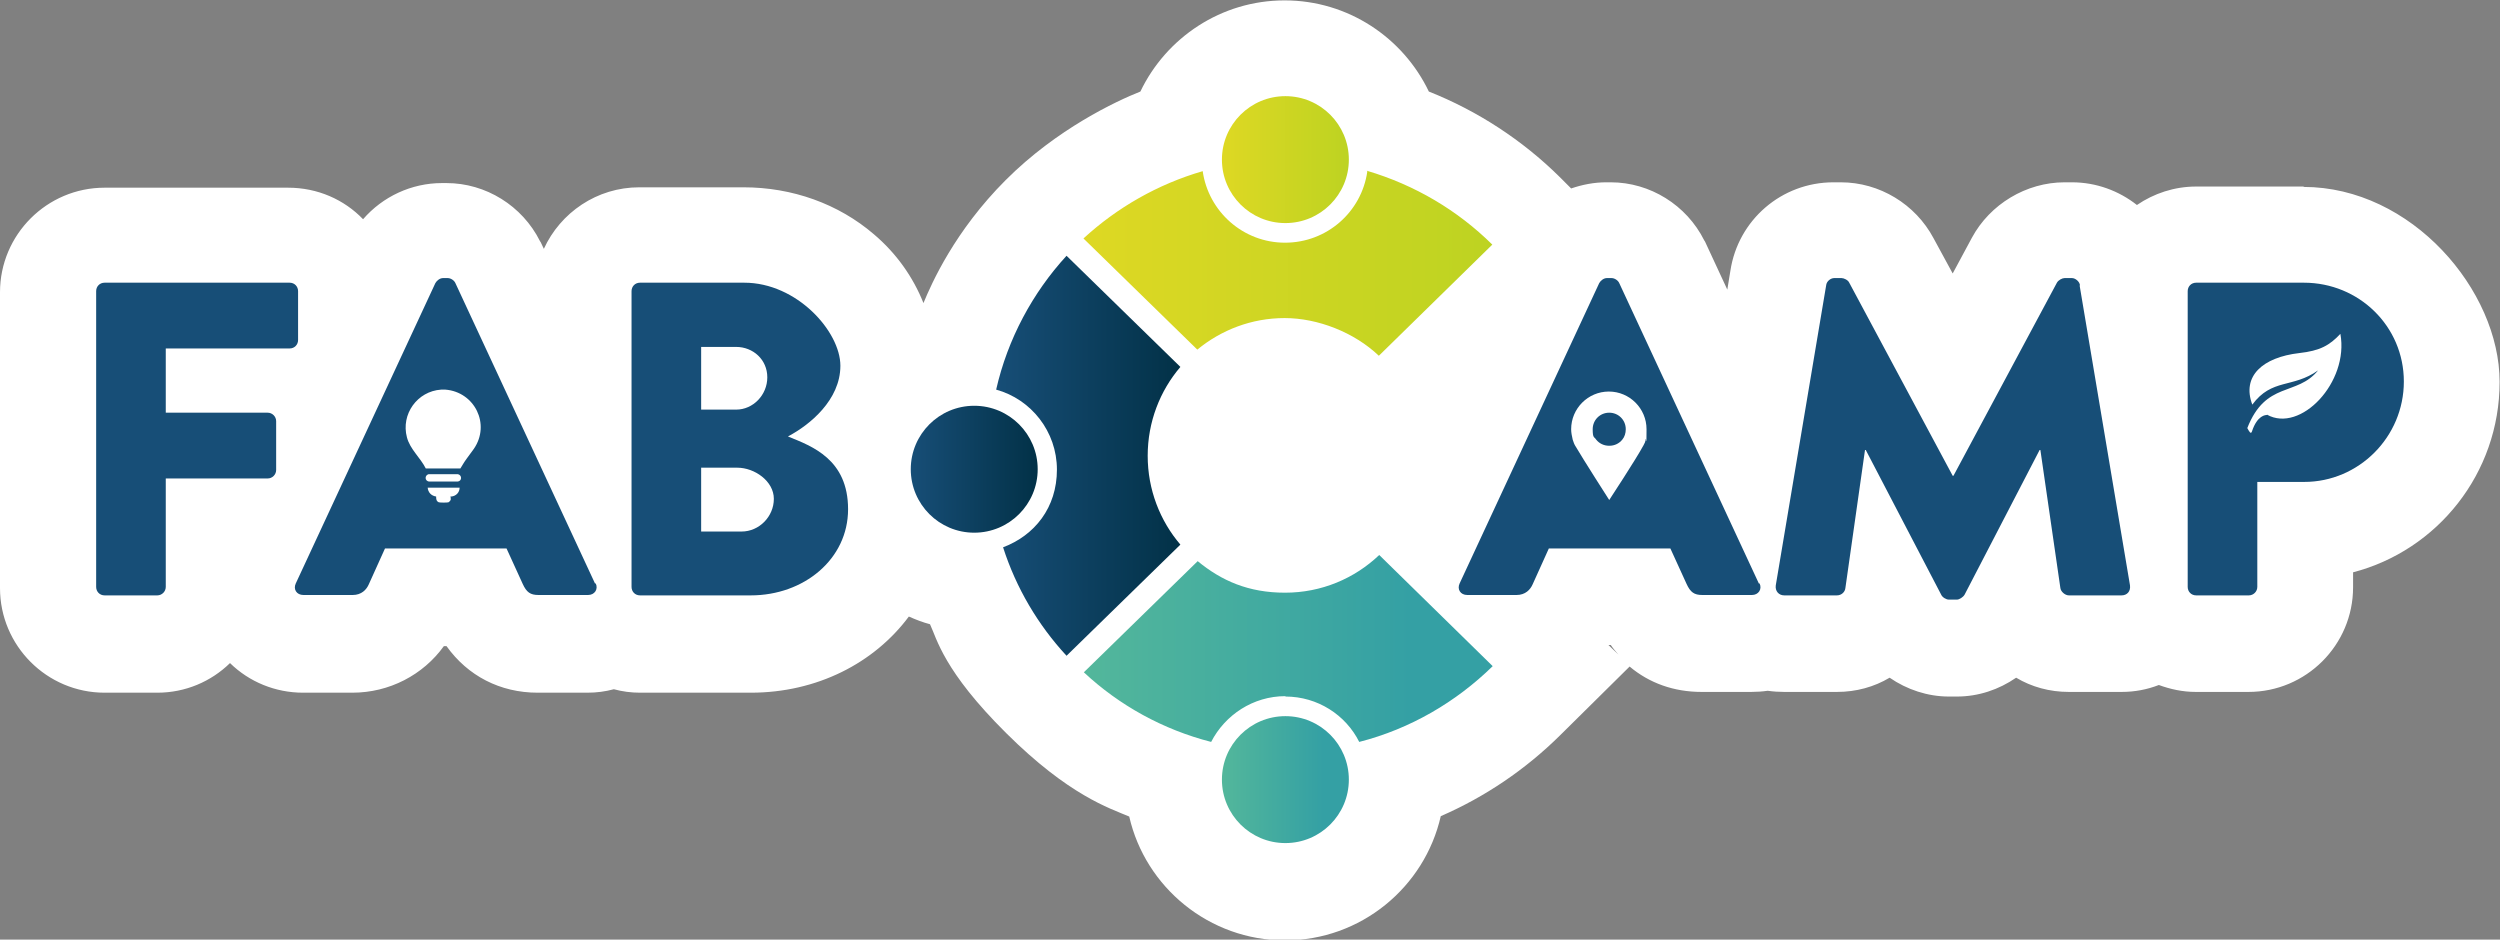<?xml version="1.0" encoding="UTF-8"?>
<svg id="Layer_1" xmlns="http://www.w3.org/2000/svg" xmlns:xlink="http://www.w3.org/1999/xlink" version="1.1" viewBox="0 0 650 244.3">
  <rect x="0" y="0" width="650" height="244.3" fill="#808080" stroke="none"/>
  <!-- Generator: Adobe Illustrator 29.3.1, SVG Export Plug-In . SVG Version: 2.1.0 Build 151)  -->
  <defs>
    <style>
      .st0 {
        fill: url(#linear-gradient2);
      }

      .st1 {
        fill: url(#linear-gradient1);
      }

      .st2 {
        fill: url(#linear-gradient3);
      }

      .st3 {
        fill: url(#linear-gradient5);
      }

      .st4 {
        fill: url(#linear-gradient4);
      }

      .st5 {
        fill: url(#linear-gradient);
      }

      .st6 {
        fill: #fff;
      }

      .st7 {
        fill: #174e77;
      }

      .st8 {
        display: none;
      }
    </style>
    <linearGradient id="linear-gradient" x1="281.8" y1="68.6" x2="388.1" y2="68.6" gradientUnits="userSpaceOnUse">
      <stop offset="0" stop-color="#ded823"/>
      <stop offset="1" stop-color="#bdd322"/>
    </linearGradient>
    <linearGradient id="linear-gradient1" x1="317.6" y1="41.5" x2="350.7" y2="41.5" xlink:href="#linear-gradient"/>
    <linearGradient id="linear-gradient2" x1="259.1" y1="118.5" x2="306.9" y2="118.5" gradientUnits="userSpaceOnUse">
      <stop offset="0" stop-color="#174e77"/>
      <stop offset="1" stop-color="#023147"/>
    </linearGradient>
    <linearGradient id="linear-gradient3" x1="236.7" y1="122" x2="269.8" y2="122" xlink:href="#linear-gradient2"/>
    <linearGradient id="linear-gradient4" x1="281.8" y1="168.7" x2="388.1" y2="168.7" gradientUnits="userSpaceOnUse">
      <stop offset="0" stop-color="#53b79b"/>
      <stop offset=".8" stop-color="#34a0a4"/>
    </linearGradient>
    <linearGradient id="linear-gradient5" x1="317.6" y1="202.7" x2="350.7" y2="202.7" xlink:href="#linear-gradient4"/>
  </defs>
  <path class="st6" d="M599,48.5h-28c-5.7,0-11,1.8-15.4,4.8-4.7-3.7-10.6-5.9-16.9-5.9h-1.9c-10,0-19.4,5.7-24.1,14.4l-5,9.3-5-9.2c-4.7-8.8-14-14.5-24.1-14.5h-1.9c-13.5,0-24.8,9.8-26.8,23l-.8,4.9-5.8-12.5-.2-.3c-4.6-9.2-14.1-15.1-24.3-15.1h-1.2c-3.1,0-6.2.6-9.1,1.6l-3-3c-9.7-9.6-21.4-17.2-34-22.2-6.7-14-21-23.7-37.5-23.7s-30.8,9.7-37.5,23.7c-6.3,2.5-21.7,9.7-35,23s-19.3,26.9-21.4,32c-2.7-6.8-7.1-13-12.9-17.9-9.2-7.9-21.2-12.2-33.9-12.2h-27.1c-11,0-20.5,6.6-24.8,16l-.8-1.7-.2-.3c-4.6-9.2-14.1-15.1-24.3-15.1h-1.2c-7.9,0-15.4,3.5-20.5,9.4-4.9-5.1-11.8-8.2-19.5-8.2H27.2c-15,0-27.2,12.2-27.2,27.2v76.9c0,15,12.2,27.2,27.2,27.2h13.7c7.3,0,14-2.9,18.9-7.7,5,4.9,11.8,7.7,19,7.7h12.8c9.6,0,18.4-4.6,23.8-12.1h.7c5.5,7.7,13.9,12.1,23.7,12.1h12.9c2.4,0,4.7-.3,6.9-.9,2.2.6,4.5.9,6.8.9h28.8c17.2,0,32.1-7.7,41.1-19.8,1.8.8,3.6,1.5,5.5,2,1.8,3.8,3.5,12.1,19.8,28.3s26.8,19.5,32,21.7c4.2,18.4,20.8,32.2,40.5,32.2s36.3-13.8,40.5-32.3c11.5-5,22-12.1,31-21l18.1-17.9h0c5.1,4.3,11.5,6.6,18.7,6.6h12.9c1.4,0,2.9-.1,4.3-.3,1.4.2,2.9.3,4.3.3h13.7c5,0,9.7-1.3,13.7-3.7,4.5,3.1,9.9,4.9,15.4,4.9h2.1c5.6,0,10.9-1.8,15.4-4.9,4,2.4,8.7,3.7,13.7,3.7h13.7c3.4,0,6.6-.6,9.7-1.8,3,1.1,6.2,1.8,9.6,1.8h13.7c15,0,27.2-12.2,27.2-27.2v-3.9c21.9-5.7,38.1-25.7,38.1-49.5s-22.9-50.7-51-50.7ZM418.2,167.7h.6c.6.9,1.3,1.7,2,2.5l-2.6-2.5Z"/>
  <g>
    <path class="st5" d="M355.5,44.6c-1.5,10.5-10.5,18.5-21.4,18.5s-19.9-8.1-21.4-18.6c-11.7,3.4-22.3,9.5-31,17.5l29.6,28.9c6.2-5.1,14.1-8.2,22.7-8.2s18.1,3.7,24.5,9.8l29.5-28.9c-9-8.9-20.1-15.5-32.6-19.2Z"/>
    <circle class="st1" cx="334.2" cy="41.5" r="16.5"/>
  </g>
  <g>
    <path class="st0" d="M298.4,118.5c0-8.8,3.2-16.9,8.5-23.1l-29.6-28.9c-8.8,9.6-15.3,21.6-18.3,34.8,9.1,2.5,15.8,10.9,15.8,20.8s-5.8,17.1-14,20.2c3.4,10.6,9.1,20.2,16.5,28.2l29.6-28.9c-5.3-6.2-8.5-14.3-8.5-23.1Z"/>
    <circle class="st2" cx="253.3" cy="122" r="16.5"/>
  </g>
  <g>
    <path class="st4" d="M334.2,181.1c8.4,0,15.7,4.8,19.2,11.8,13.3-3.4,25.2-10.4,34.7-19.7l-29.5-28.9c-6.4,6.1-15,9.8-24.5,9.8s-16.5-3.1-22.7-8.2l-29.6,28.9c9.2,8.6,20.6,14.9,33.1,18.1,3.6-7,10.9-11.9,19.3-11.9Z"/>
    <circle class="st3" cx="334.2" cy="202.7" r="16.5"/>
  </g>
  <g class="st8">
    <path class="st7" d="M369.8,197.2v-58.4h28.4c4.1,0,8.1.8,11.7,2.4,4.9,2.1,9,5.6,11.8,10.1,2.7,4.3,4.2,9.2,4.3,14.3.2,1.4.3,2.8.3,4.3,0,5.2-1.4,10.2-4.2,14.5-2.8,4.4-6.7,7.9-11.4,10.1-3.8,1.8-7.9,2.7-12.3,2.7h-28.6Z"/>
    <path class="st7" d="M394.8,172.2v-8.4h3.4c.6,0,1.1,0,1.6.3.4.2.7.4.9.8.2.3.3.7.3,1.1s0,.6-.2.9c-.1.2-.3.5-.5.6-.2.2-.5.3-.8.3h0c.3,0,.6.2.9.4.3.2.5.4.7.7.2.3.3.7.3,1.1s-.1.8-.3,1.2-.5.6-1,.8-1,.3-1.6.3h-3.6ZM396.6,167.3h1.3c.2,0,.5,0,.7-.1.2,0,.3-.2.5-.4s.2-.4.2-.6-.1-.6-.3-.7-.5-.3-.9-.3h-1.4v2.1ZM396.6,170.8h1.5c.5,0,.9,0,1.1-.3.2-.2.3-.4.3-.8s0-.4-.2-.6c-.1-.2-.3-.3-.5-.4-.2-.1-.5-.2-.7-.2h-1.5v2.2Z"/>
    <path class="st7" d="M406.3,197.3c-5.1,0-10.1-1.3-14.4-3.8-4.7-2.7-8.5-6.6-11-11.4-2.3-4.3-3.5-9.1-3.5-14.2s1.2-9.8,3.5-14.2c2.6-4.8,6.4-8.7,11.1-11.4,4.3-2.5,9.3-3.8,14.4-3.8s10,1.3,14.4,3.8c4.7,2.7,8.5,6.6,11.1,11.4,2.3,4.3,3.5,9.1,3.5,14.2s-1.2,9.9-3.5,14.2c-2.6,4.8-6.4,8.7-11.1,11.4-4.4,2.5-9.3,3.8-14.4,3.8Z"/>
    <path class="st7" d="M410.3,168c0,.9-.2,1.7-.5,2.3-.3.6-.8,1.1-1.4,1.5s-1.3.5-2,.5-1.4-.2-2-.5-1.1-.8-1.4-1.5c-.3-.6-.5-1.4-.5-2.3s.2-1.7.5-2.3c.3-.6.8-1.1,1.4-1.5s1.3-.5,2-.5,1.4.2,2,.5,1.1.8,1.4,1.5c.3.6.5,1.4.5,2.3ZM408.4,168c0-.6,0-1.1-.3-1.5s-.4-.7-.7-.9-.7-.3-1.1-.3-.8.1-1.1.3c-.3.2-.6.5-.7.9-.2.4-.3.9-.3,1.5s0,1.1.3,1.5c.2.4.4.7.7.9.3.2.7.3,1.1.3s.8-.1,1.1-.3.6-.5.7-.9c.2-.4.3-.9.3-1.5Z"/>
    <path class="st7" d="M415.4,197.3c-5.1,0-10.1-1.3-14.4-3.8-4.7-2.7-8.5-6.6-11-11.4-2.3-4.3-3.5-9.1-3.5-14.2s1.2-9.8,3.5-14.2c2.6-4.8,6.4-8.7,11.1-11.4,4.3-2.5,9.3-3.8,14.4-3.8s10,1.3,14.4,3.8c4.7,2.7,8.5,6.6,11.1,11.4,2.3,4.3,3.5,9.1,3.5,14.2s-1.2,9.9-3.5,14.2c-2.6,4.8-6.4,8.7-11.1,11.4-4.4,2.5-9.3,3.8-14.4,3.8Z"/>
    <path class="st7" d="M419.3,168c0,.9-.2,1.7-.5,2.3-.3.6-.8,1.1-1.4,1.5s-1.3.5-2,.5-1.4-.2-2-.5-1.1-.8-1.4-1.5c-.3-.6-.5-1.4-.5-2.3s.2-1.7.5-2.3c.3-.6.8-1.1,1.4-1.5s1.3-.5,2-.5,1.4.2,2,.5,1.1.8,1.4,1.5c.3.6.5,1.4.5,2.3ZM417.5,168c0-.6,0-1.1-.3-1.5s-.4-.7-.7-.9-.7-.3-1.1-.3-.8.1-1.1.3c-.3.2-.6.5-.7.9-.2.4-.3.9-.3,1.5s0,1.1.3,1.5c.2.4.4.7.7.9.3.2.7.3,1.1.3s.8-.1,1.1-.3.6-.5.7-.9c.2-.4.3-.9.3-1.5Z"/>
    <polygon class="st7" points="397.5 197.2 397.5 190.3 394.9 190.3 394.9 138.8 451.9 138.8 451.9 190.3 449.3 190.3 449.3 197.2 397.5 197.2"/>
    <path class="st7" d="M419.9,165.3v-1.5h6.9v1.5h-2.6v7h-1.8v-7h-2.6Z"/>
    <path class="st7" d="M431.4,197.3c-5.1,0-10.1-1.3-14.5-3.8-.9-.5-1.8-1.1-2.7-1.8h-2.7l-.4-2.6c-2.1-2.1-3.9-4.5-5.3-7.1-2.3-4.3-3.4-9-3.4-14s1.2-9.8,3.5-14.2c1.6-3,3.7-5.6,6.1-7.8l.3-1.8h1.8c.9-.6,1.8-1.2,2.7-1.8,4.3-2.5,9.3-3.8,14.4-3.8s6.2.5,9.1,1.4c3,1,5.8,2.4,8.3,4.3h14.5c0,0-2.9,23.7-2.9,23.7l2.8,23.6h-14.6c-2.1,1.5-4.4,2.8-6.8,3.7-3.3,1.2-6.8,1.9-10.3,1.9Z"/>
    <path class="st7" d="M435.1,166.7h-1.8c0-.2-.1-.4-.2-.6-.1-.2-.2-.3-.4-.5s-.3-.2-.6-.3c-.2,0-.4-.1-.7-.1-.4,0-.8.1-1.1.3-.3.2-.6.5-.8.9-.2.4-.3.9-.3,1.5s0,1.1.3,1.5c.2.4.4.7.8.9.3.2.7.3,1.1.3s.5,0,.7,0,.4-.2.5-.3.3-.3.4-.4.2-.4.2-.6h1.8c0,.4-.2.8-.3,1.1-.2.4-.4.7-.7,1-.3.3-.7.5-1.1.7s-.9.2-1.5.2-1.4-.2-2-.5c-.6-.3-1.1-.8-1.4-1.5-.3-.6-.5-1.4-.5-2.3s.2-1.7.5-2.3c.3-.6.8-1.1,1.4-1.5.6-.3,1.3-.5,2-.5s.9,0,1.4.2.8.3,1.1.6c.3.3.6.6.8,1s.3.8.4,1.3Z"/>
    <polygon class="st7" points="400.7 197.2 420.9 138.8 458.8 138.8 478.9 197.2 400.7 197.2"/>
    <path class="st7" d="M437.7,172.2h-1.9l2.9-8.4h2.3l2.9,8.4h-1.9l-2.1-6.5h0l-2.1,6.5ZM437.5,168.9h4.5v1.4h-4.5v-1.4Z"/>
    <rect class="st7" x="419.9" y="138.8" width="59.1" height="58.4"/>
    <path class="st7" d="M444.9,163.8h2.2l2.3,5.7h0l2.3-5.7h2.2v8.4h-1.7v-5.5h0l-2.2,5.4h-1.2l-2.2-5.5h0v5.5h-1.7v-8.4Z"/>
    <path class="st7" d="M430.5,197.2v-58.4h28.3c4.8,0,9.4,1.2,13.5,3.4,4.7,2.5,8.5,6.3,11.1,10.9,2.3,4.1,3.5,8.8,3.5,13.6s-1.2,9.6-3.6,13.8c-.3.5-.6,1.1-1,1.6v15.2h-51.8Z"/>
    <path class="st7" d="M455.5,172.2v-8.4h3.3c.6,0,1.2.1,1.6.4.5.2.8.6,1,1s.4.9.4,1.5-.1,1.1-.4,1.5-.6.8-1,1c-.5.2-1,.4-1.7.4h-2.1v-1.4h1.8c.3,0,.6,0,.9-.2.2-.1.4-.3.5-.5s.2-.5.2-.7,0-.5-.2-.7c-.1-.2-.3-.4-.5-.5-.2-.1-.5-.2-.9-.2h-1.2v7h-1.8Z"/>
    <polygon class="st7" points="430.2 197.2 450.3 138.8 488.3 138.8 508.4 197.2 430.2 197.2"/>
    <path class="st7" d="M467.2,172.2h-1.9l2.9-8.4h2.3l2.9,8.4h-1.9l-2.1-6.5h0l-2.1,6.5ZM467,168.9h4.5v1.4h-4.5v-1.4Z"/>
    <path class="st7" d="M449.4,197.2v-58.4h28.4c4.1,0,8.1.8,11.7,2.4,4.9,2.1,9,5.6,11.8,10.1,2.7,4.3,4.2,9.2,4.3,14.3.2,1.4.3,2.8.3,4.3,0,5.2-1.4,10.2-4.2,14.5-2.8,4.4-6.7,7.9-11.4,10.1-3.8,1.8-7.9,2.7-12.3,2.7h-28.6Z"/>
    <path class="st7" d="M474.4,172.2v-8.4h3.4c.6,0,1.1,0,1.6.3.4.2.7.4.9.8.2.3.3.7.3,1.1s0,.6-.2.9c-.1.2-.3.5-.5.6-.2.2-.5.3-.8.3h0c.3,0,.6.2.9.4.3.2.5.4.7.7.2.3.3.7.3,1.1s-.1.8-.3,1.2-.5.6-1,.8-1,.3-1.6.3h-3.6ZM476.2,167.3h1.3c.2,0,.5,0,.7-.1.2,0,.3-.2.5-.4s.2-.4.2-.6-.1-.6-.3-.7-.5-.3-.9-.3h-1.4v2.1ZM476.2,170.8h1.5c.5,0,.9,0,1.1-.3.2-.2.3-.4.3-.8s0-.4-.2-.6c-.1-.2-.3-.3-.5-.4-.2-.1-.5-.2-.7-.2h-1.5v2.2Z"/>
    <path class="st7" d="M485.8,197.3c-5.1,0-10.1-1.3-14.4-3.8-4.7-2.7-8.5-6.6-11-11.4-2.3-4.3-3.5-9.1-3.5-14.2s1.2-9.8,3.5-14.2c2.6-4.8,6.4-8.7,11.1-11.4,4.3-2.5,9.3-3.8,14.4-3.8s10,1.3,14.4,3.8c4.7,2.7,8.5,6.6,11.1,11.4,2.3,4.3,3.5,9.1,3.5,14.2s-1.2,9.9-3.5,14.2c-2.6,4.8-6.4,8.7-11.1,11.4-4.4,2.5-9.3,3.8-14.4,3.8Z"/>
    <path class="st7" d="M489.8,168c0,.9-.2,1.7-.5,2.3-.3.6-.8,1.1-1.4,1.5s-1.3.5-2,.5-1.4-.2-2-.5-1.1-.8-1.4-1.5c-.3-.6-.5-1.4-.5-2.3s.2-1.7.5-2.3c.3-.6.8-1.1,1.4-1.5s1.3-.5,2-.5,1.4.2,2,.5,1.1.8,1.4,1.5c.3.6.5,1.4.5,2.3ZM488,168c0-.6,0-1.1-.3-1.5s-.4-.7-.7-.9-.7-.3-1.1-.3-.8.1-1.1.3c-.3.2-.6.5-.7.9-.2.4-.3.9-.3,1.5s0,1.1.3,1.5c.2.4.4.7.7.9.3.2.7.3,1.1.3s.8-.1,1.1-.3.6-.5.7-.9c.2-.4.3-.9.3-1.5Z"/>
    <path class="st7" d="M494.6,197.3c-4.5,0-8.9-1-12.8-2.9-4.7-2.3-8.6-5.8-11.4-10.2-2.8-4.4-4.3-9.6-4.3-14.9v-30.5h57v30.5c0,5.4-1.5,10.5-4.3,15-2.8,4.3-6.7,7.9-11.4,10.1-4,1.9-8.3,2.9-12.8,2.9Z"/>
    <path class="st7" d="M496.3,163.8h1.8v5.5c0,.6-.1,1.2-.4,1.6-.3.5-.7.8-1.2,1.1-.5.3-1.1.4-1.8.4s-1.3-.1-1.8-.4c-.5-.3-.9-.6-1.2-1.1-.3-.5-.4-1-.4-1.6v-5.5h1.8v5.3c0,.3,0,.6.2.9.1.2.3.4.6.6s.6.2.9.2.6,0,.9-.2.5-.3.6-.6.2-.5.2-.9v-5.3Z"/>
    <polygon class="st7" points="476.8 197.2 476.8 190.3 474.3 190.3 474.3 138.8 531.2 138.8 531.2 190.3 528.6 190.3 528.6 197.2 476.8 197.2"/>
    <path class="st7" d="M499.3,165.3v-1.5h6.9v1.5h-2.6v7h-1.8v-7h-2.6Z"/>
    <rect class="st7" x="485" y="138.8" width="51.8" height="58.4"/>
    <path class="st7" d="M511.8,163.8v8.4h-1.8v-8.4h1.8Z"/>
    <rect class="st7" x="488.3" y="138.8" width="57.1" height="58.4"/>
    <path class="st7" d="M520.3,163.8v8.4h-1.5l-3.7-5.3h0v5.3h-1.8v-8.4h1.6l3.6,5.3h0v-5.3h1.8Z"/>
    <rect class="st7" x="496.8" y="138.8" width="57.1" height="58.4"/>
    <path class="st7" d="M528.9,163.8v8.4h-1.5l-3.7-5.3h0v5.3h-1.8v-8.4h1.6l3.6,5.3h0v-5.3h1.8Z"/>
    <path class="st7" d="M534.1,197.3c-5.1,0-10.1-1.3-14.4-3.8-4.7-2.7-8.5-6.6-11.1-11.4-2.3-4.3-3.5-9.1-3.5-14.1s1.2-9.9,3.5-14.2c2.5-4.8,6.4-8.7,11.1-11.4,4.3-2.5,9.3-3.8,14.4-3.8s10,1.3,14.4,3.8c4.7,2.7,8.5,6.6,11.1,11.4,2.3,4.3,3.5,9.1,3.5,14.2s-1.2,9.9-3.5,14.2c-2.6,4.8-6.4,8.7-11.1,11.4-4.3,2.5-9.3,3.8-14.4,3.8Z"/>
    <path class="st7" d="M538.1,168c0,.9-.2,1.7-.5,2.3-.3.6-.8,1.1-1.4,1.5s-1.3.5-2,.5-1.4-.2-2-.5-1.1-.8-1.4-1.5c-.3-.6-.5-1.4-.5-2.3s.2-1.7.5-2.3c.3-.6.8-1.1,1.4-1.5s1.3-.5,2-.5,1.4.2,2,.5,1.1.8,1.4,1.5c.3.6.5,1.4.5,2.3ZM536.3,168c0-.6,0-1.1-.3-1.5s-.4-.7-.7-.9-.7-.3-1.1-.3-.8.1-1.1.3c-.3.2-.6.5-.7.9-.2.4-.3.9-.3,1.5s0,1.1.3,1.5c.2.4.4.7.7.9.3.2.7.3,1.1.3s.8-.1,1.1-.3.6-.5.7-.9c.2-.4.3-.9.3-1.5Z"/>
    <polygon class="st7" points="523.6 197.2 503.4 138.8 581.6 138.8 561.5 197.2 523.6 197.2"/>
    <path class="st7" d="M540.4,163.8l2,6.4h0l2-6.4h2l-2.9,8.4h-2.3l-2.9-8.4h2Z"/>
    <polygon class="st7" points="510.9 197.2 531.1 138.8 569.1 138.8 589.2 197.2 510.9 197.2"/>
    <path class="st7" d="M547.9,172.2h-1.9l2.9-8.4h2.3l2.9,8.4h-1.9l-2.1-6.5h0l-2.1,6.5ZM547.8,168.9h4.5v1.4h-4.5v-1.4Z"/>
    <polygon class="st7" points="531.4 197.2 531.4 190.3 528.8 190.3 528.8 138.8 585.7 138.8 585.7 190.3 583.1 190.3 583.1 197.2 531.4 197.2"/>
    <path class="st7" d="M553.8,165.3v-1.5h6.9v1.5h-2.6v7h-1.8v-7h-2.6Z"/>
    <rect class="st7" x="536.9" y="138.8" width="51.8" height="58.4"/>
    <path class="st7" d="M563.7,163.8v8.4h-1.8v-8.4h1.8Z"/>
    <path class="st7" d="M568.9,197.3c-5.1,0-10.1-1.3-14.4-3.8-4.7-2.7-8.5-6.6-11.1-11.4-2.3-4.3-3.5-9.1-3.5-14.1s1.2-9.9,3.5-14.2c2.5-4.8,6.4-8.7,11.1-11.4,4.3-2.5,9.3-3.8,14.4-3.8s10,1.3,14.4,3.8c4.7,2.7,8.5,6.6,11.1,11.4,2.3,4.3,3.5,9.1,3.5,14.2s-1.2,9.9-3.5,14.2c-2.6,4.8-6.4,8.7-11.1,11.4-4.3,2.5-9.3,3.8-14.4,3.8Z"/>
    <path class="st7" d="M572.9,168c0,.9-.2,1.7-.5,2.3-.3.6-.8,1.1-1.4,1.5s-1.3.5-2,.5-1.4-.2-2-.5-1.1-.8-1.4-1.5c-.3-.6-.5-1.4-.5-2.3s.2-1.7.5-2.3c.3-.6.8-1.1,1.4-1.5s1.3-.5,2-.5,1.4.2,2,.5,1.1.8,1.4,1.5c.3.6.5,1.4.5,2.3ZM571.1,168c0-.6,0-1.1-.3-1.5s-.4-.7-.7-.9-.7-.3-1.1-.3-.8.1-1.1.3c-.3.2-.6.5-.7.9-.2.4-.3.9-.3,1.5s0,1.1.3,1.5c.2.4.4.7.7.9.3.2.7.3,1.1.3s.8-.1,1.1-.3.6-.5.7-.9c.2-.4.3-.9.3-1.5Z"/>
    <rect class="st7" x="549.2" y="138.8" width="57.1" height="58.4"/>
    <path class="st7" d="M581.2,163.8v8.4h-1.5l-3.7-5.3h0v5.3h-1.8v-8.4h1.6l3.6,5.3h0v-5.3h1.8Z"/>
    <polygon class="st7" points="372.1 211.2 372.1 204.2 369.5 204.2 369.5 152.7 426.4 152.7 426.4 204.2 423.9 204.2 423.9 211.2 372.1 211.2"/>
    <path class="st7" d="M394.5,179.2v-1.5h6.9v1.5h-2.6v7h-1.8v-7h-2.6Z"/>
    <polygon class="st7" points="377.6 211.2 377.6 152.7 433.3 152.7 433.3 159.7 433.3 159.7 433.3 211.2 377.6 211.2"/>
    <path class="st7" d="M402.6,186.2v-8.4h5.7v1.5h-3.9v2h3.6v1.5h-3.6v2h3.9v1.5h-5.7Z"/>
    <path class="st7" d="M384.7,211.2v-58.4h28.3c4.6,0,8.9,1,12.8,3,4.8,2.4,8.8,6.2,11.5,10.9,2.2,3.8,3.4,8.1,3.6,12.6l17.5,32h-73.8Z"/>
    <path class="st7" d="M409.7,186.2v-8.4h3.3c.6,0,1.2.1,1.6.3s.8.5,1,1,.4.9.4,1.5-.1,1-.4,1.4-.6.7-1,.9c-.5.2-1,.3-1.7.3h-2.2v-1.4h1.9c.3,0,.6,0,.8-.1.2,0,.4-.2.5-.4s.2-.4.2-.7,0-.5-.2-.7c-.1-.2-.3-.3-.5-.4-.2-.1-.5-.2-.9-.2h-1.2v7h-1.8ZM414.3,182.3l2.1,3.8h-2l-2.1-3.8h1.9Z"/>
    <path class="st7" d="M392.3,211.2v-58.4h28.3c4.6,0,8.9,1,12.8,3,4.8,2.4,8.8,6.2,11.5,10.9,2.2,3.8,3.4,8.1,3.6,12.6l17.5,32h-73.8Z"/>
    <path class="st7" d="M417.3,186.2v-8.4h3.3c.6,0,1.2.1,1.6.3s.8.5,1,1,.4.9.4,1.5-.1,1-.4,1.4-.6.7-1,.9c-.5.2-1,.3-1.7.3h-2.2v-1.4h1.9c.3,0,.6,0,.8-.1.2,0,.4-.2.5-.4s.2-.4.2-.7,0-.5-.2-.7c-.1-.2-.3-.3-.5-.4-.2-.1-.5-.2-.9-.2h-1.2v7h-1.8ZM421.9,182.3l2.1,3.8h-2l-2.1-3.8h1.9Z"/>
    <rect class="st7" x="399.9" y="152.7" width="51.8" height="58.4"/>
    <path class="st7" d="M426.7,177.7v8.4h-1.8v-8.4h1.8Z"/>
    <polygon class="st7" points="405.4 211.2 405.4 204.2 402.9 204.2 402.9 152.7 459.8 152.7 459.8 204.2 457.2 204.2 457.2 211.2 405.4 211.2"/>
    <path class="st7" d="M427.9,179.2v-1.5h6.9v1.5h-2.6v7h-1.8v-7h-2.6Z"/>
    <path class="st7" d="M439.4,211.3c-5.1,0-10.1-1.3-14.4-3.8-4.6-2.6-8.5-6.6-11-11.4-2.3-4.3-3.5-9.1-3.5-14.2s1.2-9.9,3.5-14.2c2.6-4.8,6.4-8.7,11.1-11.4,4.3-2.5,9.3-3.8,14.4-3.8s10,1.3,14.4,3.8c4.7,2.6,8.5,6.6,11.1,11.3,2.3,4.4,3.5,9.1,3.5,14.2s-1.2,9.9-3.5,14.2c-2.6,4.8-6.4,8.7-11.1,11.4-4.3,2.5-9.3,3.8-14.3,3.8Z"/>
    <path class="st7" d="M443.3,181.9c0,.9-.2,1.7-.5,2.3-.3.6-.8,1.1-1.4,1.5s-1.3.5-2,.5-1.4-.2-2-.5c-.6-.3-1.1-.8-1.4-1.5-.3-.6-.5-1.4-.5-2.3s.2-1.7.5-2.3c.3-.6.8-1.1,1.4-1.5s1.3-.5,2-.5,1.4.2,2,.5,1.1.8,1.4,1.5c.3.6.5,1.4.5,2.3ZM441.5,181.9c0-.6,0-1.1-.3-1.5-.2-.4-.4-.7-.7-.9s-.7-.3-1.1-.3-.8.1-1.1.3c-.3.2-.6.5-.7.9-.2.4-.3.9-.3,1.5s0,1.1.3,1.5c.2.4.4.7.7.9.3.2.7.3,1.1.3s.8-.1,1.1-.3.6-.5.7-.9.3-.9.3-1.5Z"/>
    <path class="st7" d="M419.6,211.2v-58.4h28.3c4.6,0,8.9,1,12.9,3,4.8,2.4,8.8,6.2,11.5,10.9,2.2,3.8,3.4,8.1,3.6,12.6l17.5,32h-73.8Z"/>
    <path class="st7" d="M444.6,186.2v-8.4h3.3c.6,0,1.2.1,1.6.3s.8.5,1,1,.4.9.4,1.5-.1,1-.4,1.4-.6.7-1,.9c-.5.2-1,.3-1.7.3h-2.2v-1.4h1.9c.3,0,.6,0,.8-.1.2,0,.4-.2.5-.4s.2-.4.2-.7,0-.5-.2-.7c-.1-.2-.3-.3-.5-.4-.2-.1-.5-.2-.9-.2h-1.2v7h-1.8ZM449.2,182.3l2.1,3.8h-2l-2.1-3.8h1.9Z"/>
    <polygon class="st7" points="429.5 211.2 429.5 189.7 408.6 152.7 502.1 152.7 481.2 189.7 481.2 211.2 429.5 211.2"/>
    <path class="st7" d="M451.4,177.7h2l1.9,3.6h0l1.9-3.6h2l-3.1,5.5v3h-1.8v-3l-3.1-5.5Z"/>
    <polygon class="st7" points="427.4 211.2 447.6 152.7 485.6 152.7 505.7 211.2 427.4 211.2"/>
    <path class="st7" d="M464.4,186.2h-1.9l2.9-8.4h2.3l2.9,8.4h-1.9l-2.1-6.5h0l-2.1,6.5ZM464.3,182.8h4.5v1.4h-4.5v-1.4Z"/>
    <rect class="st7" x="446.7" y="152.7" width="57.1" height="58.4"/>
    <path class="st7" d="M478.7,177.7v8.4h-1.5l-3.7-5.3h0v5.3h-1.8v-8.4h1.6l3.6,5.3h0v-5.3h1.8Z"/>
    <path class="st7" d="M455.2,211.2v-58.4h28c5,0,9.9,1.2,14.2,3.6,4.9,2.7,8.9,6.8,11.5,11.7,2.2,4.3,3.4,8.9,3.4,13.9s-1.1,9.6-3.4,13.9c-2.6,5-6.6,9.1-11.5,11.8-4.3,2.4-9.2,3.6-14.2,3.6h-28Z"/>
    <path class="st7" d="M483.2,186.2h-3v-8.4h3c.8,0,1.6.2,2.2.5.6.3,1.1.8,1.4,1.4.3.6.5,1.4.5,2.3s-.2,1.6-.5,2.3c-.3.6-.8,1.1-1.4,1.5-.6.3-1.4.5-2.2.5ZM482,184.6h1.1c.5,0,1,0,1.3-.3.4-.2.6-.5.8-.9.2-.4.3-.9.3-1.5s0-1.1-.3-1.5c-.2-.4-.5-.7-.8-.9s-.8-.3-1.3-.3h-1.1v5.4Z"/>
    <path class="st7" d="M494.4,211.3c-4,0-7.8-.7-11.4-2.2-2.4-1-4.6-2.3-6.6-3.9h-3.2l-.3-3.4c-.7-.8-1.4-1.7-2-2.6-3-4.4-4.7-9.6-4.8-15.1l-.6-25.6h11.4c1.8-1.4,3.7-2.5,5.8-3.4,3.7-1.6,7.6-2.5,11.8-2.5s8.3.9,12,2.6c2,.9,3.8,2,5.5,3.3h4.1l.3,4.3c.5.6,1,1.3,1.4,1.9,3,4.4,4.7,9.6,4.8,15v1.9c0,.7.1,1.3.1,2v.4c0,.4,0,.7,0,1.1l.4,20.2h-10.6c-1.9,1.5-4.1,2.8-6.4,3.8-3.6,1.5-7.5,2.3-11.5,2.3Z"/>
    <path class="st7" d="M495.9,180.1c0-.3-.2-.6-.4-.8-.2-.2-.6-.3-1-.3s-.5,0-.7.1c-.2,0-.4.2-.5.3-.1.1-.2.3-.2.5,0,.2,0,.3,0,.4,0,.1.2.2.3.3.1,0,.3.2.4.2.2,0,.3.1.5.2l.8.2c.4,0,.7.2,1,.3s.6.3.8.5c.2.2.4.4.5.7.1.3.2.6.2.9,0,.5-.1,1-.4,1.3-.3.4-.6.7-1.1.9-.5.2-1.1.3-1.8.3s-1.3-.1-1.8-.3c-.5-.2-.9-.5-1.2-.9-.3-.4-.4-.9-.4-1.5h1.7c0,.3.1.5.2.7s.3.3.6.4c.2,0,.5.1.8.1s.6,0,.8-.1c.2,0,.4-.2.5-.4.1-.2.2-.3.2-.5s0-.3-.2-.5c-.1-.1-.3-.2-.5-.3s-.5-.2-.8-.2l-.9-.2c-.7-.2-1.3-.4-1.7-.8-.4-.4-.6-.9-.6-1.5,0-.5.1-1,.4-1.3.3-.4.7-.7,1.1-.9s1-.3,1.6-.3,1.2.1,1.6.3.8.5,1.1.9c.3.4.4.8.4,1.3h-1.7Z"/>
    <path class="st7" d="M502.4,211.3c-4.5,0-8.9-1-12.8-2.9-4.7-2.3-8.6-5.8-11.4-10.2-2.8-4.4-4.3-9.6-4.3-14.9v-30.5h57v30.5c0,5.4-1.5,10.6-4.3,15-2.7,4.3-6.6,7.8-11.3,10.1-4,2-8.3,2.9-12.8,2.9Z"/>
    <path class="st7" d="M504.1,177.7h1.8v5.5c0,.6-.1,1.2-.4,1.6s-.7.8-1.2,1.1c-.5.3-1.1.4-1.8.4s-1.3-.1-1.8-.4c-.5-.3-.9-.6-1.2-1.1-.3-.5-.4-1-.4-1.6v-5.5h1.8v5.3c0,.3,0,.6.2.9.1.3.3.4.6.6.3.1.6.2.9.2s.6,0,.9-.2c.3-.1.5-.3.6-.6.1-.2.2-.5.2-.9v-5.3Z"/>
    <path class="st7" d="M510.5,211.3c-4,0-7.8-.7-11.4-2.2-2.4-1-4.6-2.3-6.6-3.9h-3.2l-.3-3.4c-.7-.8-1.4-1.7-2-2.6-3-4.4-4.7-9.6-4.8-15.1l-.6-25.6h11.4c1.8-1.4,3.7-2.5,5.8-3.4,3.7-1.6,7.6-2.5,11.8-2.5s8.3.9,12,2.6c2,.9,3.8,2,5.5,3.3h4.1l.3,4.3c.5.6,1,1.2,1.4,1.9,3.1,4.5,4.7,9.7,4.8,15v1.9c0,.7.1,1.3.1,2v.4c0,.4,0,.7,0,1.1l.4,20.2h-10.6c-1.9,1.5-4.1,2.8-6.4,3.8-3.6,1.5-7.5,2.3-11.5,2.3Z"/>
    <path class="st7" d="M511.9,180.1c0-.3-.2-.6-.4-.8-.2-.2-.6-.3-1-.3s-.5,0-.7.1c-.2,0-.4.2-.5.3-.1.1-.2.3-.2.5,0,.2,0,.3,0,.4,0,.1.2.2.3.3.1,0,.3.2.4.2.2,0,.3.1.5.2l.8.2c.4,0,.7.2,1,.3s.6.3.8.5c.2.2.4.4.5.7.1.3.2.6.2.9,0,.5-.1,1-.4,1.3-.3.4-.6.7-1.1.9-.5.2-1.1.3-1.8.3s-1.3-.1-1.8-.3c-.5-.2-.9-.5-1.2-.9-.3-.4-.4-.9-.4-1.5h1.7c0,.3.1.5.2.7s.3.3.6.4c.2,0,.5.1.8.1s.6,0,.8-.1c.2,0,.4-.2.5-.4.1-.2.2-.3.2-.5s0-.3-.2-.5c-.1-.1-.3-.2-.5-.3s-.5-.2-.8-.2l-.9-.2c-.7-.2-1.3-.4-1.7-.8-.4-.4-.6-.9-.6-1.5,0-.5.1-1,.4-1.3.3-.4.7-.7,1.1-.9s1-.3,1.6-.3,1.2.1,1.6.3.8.5,1.1.9c.3.4.4.8.4,1.3h-1.7Z"/>
    <polygon class="st7" points="492.2 211.2 492.2 204.2 489.6 204.2 489.6 152.7 546.6 152.7 546.6 204.2 544 204.2 544 211.2 492.2 211.2"/>
    <path class="st7" d="M514.6,179.2v-1.5h6.9v1.5h-2.6v7h-1.8v-7h-2.6Z"/>
    <polygon class="st7" points="486.1 211.2 506.3 152.7 544.3 152.7 564.4 211.2 486.1 211.2"/>
    <path class="st7" d="M523.1,186.2h-1.9l2.9-8.4h2.3l2.9,8.4h-1.9l-2.1-6.5h0l-2.1,6.5ZM523,182.8h4.5v1.4h-4.5v-1.4Z"/>
    <rect class="st7" x="505.3" y="152.7" width="51.8" height="58.4"/>
    <path class="st7" d="M532.1,177.7v8.4h-1.8v-8.4h1.8Z"/>
    <rect class="st7" x="508.6" y="152.7" width="57.1" height="58.4"/>
    <path class="st7" d="M540.7,177.7v8.4h-1.5l-3.7-5.3h0v5.3h-1.8v-8.4h1.6l3.6,5.3h0v-5.3h1.8Z"/>
    <polygon class="st7" points="506.6 211.2 526.8 152.7 564.7 152.7 584.8 211.2 506.6 211.2"/>
    <path class="st7" d="M543.6,186.2h-1.9l2.9-8.4h2.3l2.9,8.4h-1.9l-2.1-6.5h0l-2.1,6.5ZM543.5,182.8h4.5v1.4h-4.5v-1.4Z"/>
    <path class="st7" d="M525.8,211.2v-58.4h28.4c4.1,0,8,.8,11.7,2.4,4.9,2.2,9,5.7,11.9,10.1,2.7,4.3,4.2,9.2,4.3,14.3.2,1.4.3,2.8.3,4.3,0,5.2-1.4,10.2-4.2,14.5-2.8,4.4-6.7,7.9-11.5,10.1-3.8,1.8-7.9,2.7-12.2,2.7h-28.6Z"/>
    <path class="st7" d="M550.8,186.2v-8.4h3.4c.6,0,1.1,0,1.6.3.4.2.7.4.9.8.2.3.3.7.3,1.1s0,.6-.2.9c-.1.2-.3.5-.5.6-.2.2-.5.3-.8.3h0c.3,0,.6.2.9.4s.5.4.7.7.3.7.3,1.1-.1.8-.3,1.2c-.2.4-.5.6-1,.8-.4.2-1,.3-1.6.3h-3.6ZM552.6,181.2h1.3c.2,0,.5,0,.7-.1.2,0,.3-.2.5-.4s.2-.3.2-.6-.1-.6-.3-.7c-.2-.2-.5-.3-.9-.3h-1.4v2.1ZM552.6,184.7h1.5c.5,0,.9,0,1.1-.3s.3-.4.3-.8,0-.4-.2-.6c-.1-.2-.3-.3-.5-.4-.2-.1-.5-.2-.7-.2h-1.5v2.2Z"/>
    <rect class="st7" x="533.5" y="152.7" width="51.8" height="58.4"/>
    <path class="st7" d="M560.3,177.7v8.4h-1.8v-8.4h1.8Z"/>
    <polygon class="st7" points="536.7 211.2 536.7 152.7 588.5 152.7 588.5 159.7 592.1 159.7 592.1 211.2 536.7 211.2"/>
    <path class="st7" d="M561.7,186.2v-8.4h1.8v7h3.6v1.5h-5.4Z"/>
    <rect class="st7" x="543.3" y="152.7" width="51.8" height="58.4"/>
    <path class="st7" d="M570.1,177.7v8.4h-1.8v-8.4h1.8Z"/>
    <polygon class="st7" points="548.8 211.2 548.8 204.2 546.2 204.2 546.2 152.7 603.2 152.7 603.2 204.2 600.6 204.2 600.6 211.2 548.8 211.2"/>
    <path class="st7" d="M571.2,179.2v-1.5h6.9v1.5h-2.6v7h-1.8v-7h-2.6Z"/>
    <polygon class="st7" points="556.9 211.2 556.9 189.7 536 152.7 629.5 152.7 608.7 189.7 608.7 211.2 556.9 211.2"/>
    <path class="st7" d="M578.8,177.7h2l1.9,3.6h0l1.9-3.6h2l-3.1,5.5v3h-1.8v-3l-3.1-5.5Z"/>
  </g>
  <g>
    <path class="st7" d="M75.3,90.6c1.3,0,2.2-1,2.2-2.2v-12.7c0-1.2-.9-2.2-2.2-2.2H27.2c-1.3,0-2.2,1-2.2,2.2v76.9c0,1.2.9,2.2,2.2,2.2h13.7c1.2,0,2.2-1,2.2-2.2v-28.2h26.5c1.2,0,2.2-1,2.2-2.2v-12.7c0-1.2-1-2.2-2.2-2.2h-26.5v-16.7h32.2Z"/>
    <path class="st7" d="M205,113.4c5.5-2.9,13.5-9.4,13.5-18.3s-11.3-21.6-25-21.6h-27.1c-1.3,0-2.2,1-2.2,2.2v76.9c0,1.2.9,2.2,2.2,2.2h28.8c13.8,0,25.3-9.4,25.3-22.4s-9.4-16.4-15.6-18.9ZM182.3,90.2h9.1c4.4,0,8.1,3.3,8.1,7.9s-3.7,8.4-8.1,8.4h-9.1v-16.3ZM192.9,138.2h-10.6v-16.6h9.4c4.5,0,9.5,3.5,9.5,8.1s-3.8,8.5-8.4,8.5Z"/>
    <path class="st7" d="M154.7,151.7l-36.3-78.1c-.3-.7-1.2-1.3-2-1.3h-1.2c-.8,0-1.6.6-2,1.3l-36.3,78.1c-.7,1.5.2,3,2,3h12.8c2.3,0,3.6-1.4,4.2-2.8l4.2-9.3h31.6l4.2,9.2c1,2.2,2,2.9,4.1,2.9h12.9c1.7,0,2.7-1.5,2-3ZM117.2,129c-.1,0,0,.6,0,.8,0,.3-.3.6-.6.8-.4.1-2.1.1-2.5,0-.7-.3-.7-.9-.7-1.5-1.3-.2-2.1-1.1-2.2-2.3h8.3c0,1.2-.9,2.2-2.2,2.3ZM118.9,125.2h-7.4c-1.1-.2-1.1-1.6-.1-1.9h7.7c1.1.3,1,1.8-.1,1.9ZM123.2,116.7c-.6.9-1.3,1.7-1.9,2.6-.6.8-1.1,1.7-1.6,2.5h-8.9s-.1,0-.1,0c-1.4-2.8-4.1-5-4.9-8.1-1.6-6,2.7-12,8.9-12.4h1.1c7.6.6,11.8,9,7.4,15.4Z"/>
    <path class="st7" d="M540.8,74.2c-.1-1-1.2-1.9-2.1-1.9h-1.9c-.6,0-1.6.5-2,1.2l-26.9,50.2h-.2l-26.9-50.2c-.3-.7-1.4-1.2-2-1.2h-1.9c-.9,0-2,.8-2.1,1.9l-13.1,78c-.2,1.5.8,2.6,2.2,2.6h13.7c1.2,0,2.1-.9,2.2-1.9l5.1-35.9h.2l19.6,37.6c.3.7,1.3,1.3,2,1.3h2.1c.6,0,1.6-.6,2-1.3l19.5-37.6h.2l5.2,35.9c.1.9,1.2,1.9,2.2,1.9h13.7c1.4,0,2.4-1,2.2-2.6l-13.1-78Z"/>
    <g>
      <path class="st7" d="M418.4,107.3c-2.4,0-4.3,1.9-4.3,4.3s.4,1.9.9,2.7c.8,1,2,1.6,3.4,1.6s2.6-.6,3.4-1.6c.6-.7.9-1.7.9-2.7,0-2.4-1.9-4.3-4.3-4.3Z"/>
      <path class="st7" d="M457.3,151.7l-36.3-78.1c-.3-.7-1.2-1.3-2-1.3h-1.2c-.8,0-1.6.6-2,1.3l-36.3,78.1c-.7,1.5.2,3,2,3h12.8c2.3,0,3.6-1.4,4.2-2.8l4.2-9.3h31.6l4.2,9.2c1,2.2,2,2.9,4.1,2.9h12.9c1.7,0,2.7-1.5,2-3ZM427.9,114.3c-.1.5-.3,1-.6,1.5-2,3.7-8.9,14.2-8.9,14.2,0,0-6.8-10.6-8.9-14.2-.3-.5-.4-1-.6-1.5-.2-.9-.4-1.8-.4-2.7,0-5.4,4.4-9.8,9.8-9.8s9.8,4.4,9.8,9.8-.1,1.8-.4,2.7Z"/>
    </g>
    <path class="st7" d="M599,73.5h-28c-1.3,0-2.2,1-2.2,2.2v76.9c0,1.2.9,2.2,2.2,2.2h13.7c1.2,0,2.2-1,2.2-2.2v-27.3h12.2c14.2,0,25.9-11.7,25.9-26.1s-11.7-25.7-26-25.7ZM589.4,107.9c-.3,0-2.5,0-3.9,4.3-.3.8-.7,0-1.2-.9,4.8-12.3,12.9-8.2,18.4-15-6.6,4.7-12,2-17.1,8.9-2.8-7.4,2.7-12.3,12.2-13.4,5.4-.6,7.9-2,10.7-5,2.3,12.6-10.4,25.9-19.1,21Z"/>
  </g>
</svg>